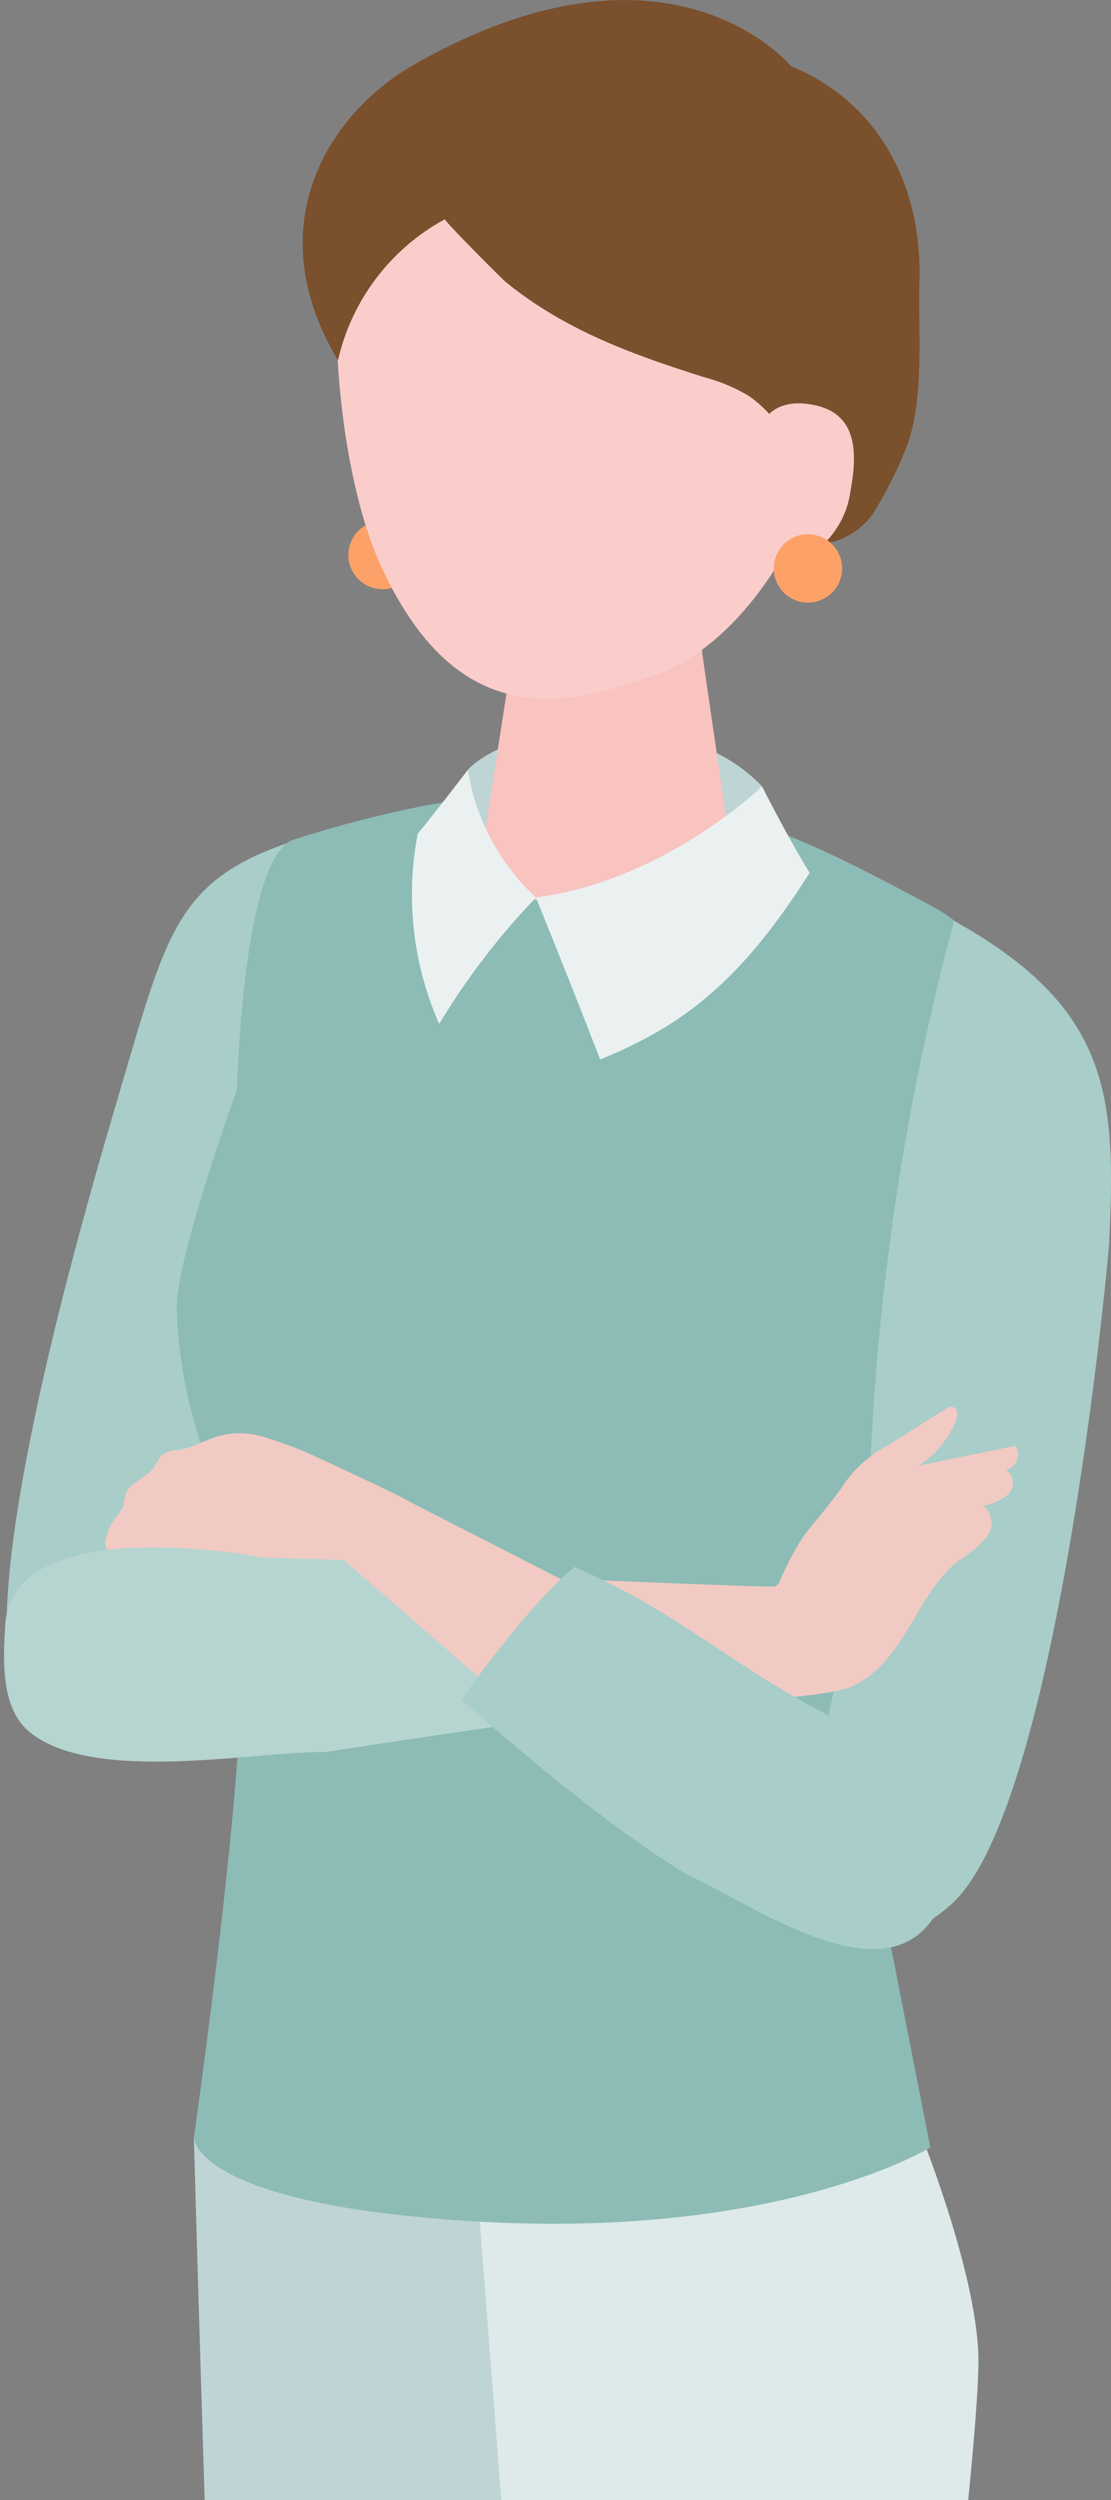 <svg xmlns="http://www.w3.org/2000/svg" xmlns:xlink="http://www.w3.org/1999/xlink" width="64" height="144" viewBox="0 0 64 144">
  <rect x="0" y="0" width="64" height="144" fill="#808080" stroke="none"/>
  <defs>
    <clipPath id="clip-path">
      <rect id="長方形_250" data-name="長方形 250" width="64" height="144" transform="translate(1501 1444)" fill="#fff" stroke="#707070" stroke-width="1"/>
    </clipPath>
    <clipPath id="clip-path-2">
      <rect id="長方形_249" data-name="長方形 249" width="63.769" height="287.71" fill="none"/>
    </clipPath>
  </defs>
  <g id="マスクグループ_1" data-name="マスクグループ 1" transform="translate(-1501 -1444)" clip-path="url(#clip-path)">
    <g id="グループ_226" data-name="グループ 226" transform="translate(1501.231 1444)">
      <g id="グループ_225" data-name="グループ 225" clip-path="url(#clip-path-2)">
        <path id="パス_242" data-name="パス 242" d="M23.774,31.963A1.969,1.969,0,1,1,21.806,30a1.968,1.968,0,0,1,1.968,1.968" fill="#fca167"/>
        <path id="パス_243" data-name="パス 243" d="M26.337,266.6a11.873,11.873,0,0,0,2.808-4.773,3.3,3.3,0,0,0-3.061.566c-4.446,3.5-7.028,4.431-8.332,4.619-5.608.812-7.064,1.67-7.064,1.67s-2.41,3.539-2.309,4.663c1.256.194,6.459.49,9.513-1.131a39.869,39.869,0,0,0,8.445-5.614" fill="#112c36"/>
        <path id="パス_244" data-name="パス 244" d="M26.335,256.26l.375.9c.734,1.757,2.171,3.229,2.352,5.134a4.447,4.447,0,0,1-2.473,4.752,22.853,22.853,0,0,0-3.569,1.119,39.87,39.87,0,0,0-4.914,4.574,9.894,9.894,0,0,1-7.32,2.725c-2.185-.233-2.485-.419-3.546-1.837-1.33-1.776,1.83-3.656,3.342-4.687a66.894,66.894,0,0,0,5.587-5.3,12.378,12.378,0,0,0,1.991-3.685l1.032-2.893Z" fill="#f9c3c0"/>
        <path id="パス_245" data-name="パス 245" d="M10.688,268.681s-2.41,3.539-2.309,4.663c1.256.194,6.459.49,9.513-1.131a39.921,39.921,0,0,0,8.445-5.614,11.873,11.873,0,0,0,2.808-4.773,4.659,4.659,0,0,1,2.246,3.886,26.664,26.664,0,0,1-.129,4.5l-3.4,1.565-.175-2.337s-2.806-.142-7.415,4.159c-1.467,1.37-8.519,6.407-15.518,3.378-2.258-.977-.246-3.493.822-4.683a35.509,35.509,0,0,1,5.114-3.612" fill="#2a424b"/>
        <path id="パス_246" data-name="パス 246" d="M47.5,269.07l.363.885c.712,1.734,2.172,3.206,2.3,5.069.152,2.257-.427,4.264-2.45,4.8-.882.232-2.785-.047-3.639.274-1.759.661-5.728,4.867-5.728,4.867a9.571,9.571,0,0,1-7.195,2.479c-2.287-.282-3.227-.489-4.294-1.9-1.336-1.767,2.046-3.523,3.67-4.492A62.7,62.7,0,0,0,36.43,276a12,12,0,0,0,2.216-3.546l1.182-2.8Z" fill="#facdcb"/>
        <path id="パス_247" data-name="パス 247" d="M31.823,280.165a16.112,16.112,0,0,0-2.341,2.7c1.21.317,5.1.924,8.041-.786,2.033-1,6.683-2.983,8.835-4.641a11.682,11.682,0,0,0,3.233-4.387,4.587,4.587,0,0,1,1.805,4.032c.472,1.158-.24,4.086-.24,4.086L47.6,282.739l-.207-2.388s-1.736-.8-5.05,3.148c-1.27,1.513-9.391,6.574-15.936,2.9-2.112-1.185-.182-2.763.984-3.819a21.827,21.827,0,0,1,4.435-2.415" fill="#2a424b"/>
        <path id="パス_248" data-name="パス 248" d="M10.936,123.127s1.8,64.412,2.7,70.129,2.929,56.157,3.177,64.191c3.11,1.564,8.876,1.98,12.279.28-1.412-16.993,3.883-49.3.752-65.391.41-4.78,2.747-29.777,2.287-39.162-.15-10.957-.689-22.436-.689-22.436l-7.478-8Z" fill="#bfd4d5"/>
        <path id="パス_249" data-name="パス 249" d="M27.266,126.146s5.14,67.329,6.166,73.688,4.182,61.528,4.664,70.481c3.668,1.148,8.152,1.471,11.372.1-1.553-13.623,3.772-54.069.3-71.957.874-15.152,6.176-53.547,6.361-62.1.167-5.061-3.628-14.231-3.628-14.231Z" fill="#dee9e9"/>
        <path id="パス_250" data-name="パス 250" d="M.636,96.853S-2.356,93.324,6.511,63.4C9.56,53.109,9.9,50.3,18.2,47.984c6.483,8.864-8.424,50.223-8.424,50.223Z" fill="#a9cdc8"/>
        <path id="パス_251" data-name="パス 251" d="M53.361,123.687l-3.431-17.48,7.795-44.15a8.61,8.61,0,0,0-4.45-9.956c-9.329-4.978-17.976-9.682-36.6-3.733-2.551.815-3.163,11.181-3.255,14.4,0,0-3.573,9.854-3.47,12.646.289,7.9,3.251,9.713,3.682,20.236.274,6.671-2.695,27.482-2.695,27.482s-.036,3.849,16.164,4.817c17.646,1.054,26.262-4.257,26.262-4.257" fill="#8cbcb5"/>
        <path id="パス_252" data-name="パス 252" d="M46.312,104.267l3.487-16.1a144.315,144.315,0,0,1,4.932-35.126c9.1,5.071,9.344,10.176,8.919,18.791,0,0-2.84,32.06-9.014,37.795-6.784,6.11-8.324-5.362-8.324-5.362" fill="#a9cdc8"/>
        <path id="パス_253" data-name="パス 253" d="M48.218,85.737A7.032,7.032,0,0,1,50.835,83.3l3.393-2.133a.6.6,0,0,1,.418-.133c.321.067.3.535.177.838A5.6,5.6,0,0,1,52.7,84.42l5.547-1.141a.892.892,0,0,1-.519,1.391.914.914,0,0,1,.122,1.393,2.646,2.646,0,0,1-1.458.654,1.29,1.29,0,0,1,.2,1.845A7.6,7.6,0,0,1,54.979,89.9c-2.516,2-3.054,5.881-6.225,7.277-2.071.912-17.509,1.416-19.626,1.462-.324.007-1.259-6.533-1.044-7.91,1,.09,15.134.68,16.141.657a.562.562,0,0,0,.267-.051.535.535,0,0,0,.19-.234,15.588,15.588,0,0,1,1.428-2.692c.7-.9,1.446-1.748,2.108-2.67" fill="#f1cac4"/>
        <path id="パス_254" data-name="パス 254" d="M11.785,82.929c-.231.086-.459.179-.684.276a4.033,4.033,0,0,1-1.1.319,1.414,1.414,0,0,0-.959.348,4.435,4.435,0,0,0-.354.581c-.45.683-1.49.909-1.714,1.695-.06.209-.05.433-.122.638a2.547,2.547,0,0,1-.434.64c-.249.328-.784,1.361-.512,1.785.211.327,1.377.115,1.787.109,1.452-.022,2.9-.013,4.354.1a17.967,17.967,0,0,1,8.126,2.317c.37.215,2.858-4.68,3.062-5.3.027-.083-5.1-2.461-5.578-2.671a20.745,20.745,0,0,0-2.918-1.057,4.467,4.467,0,0,0-2.957.221" fill="#f1cac4"/>
        <path id="パス_255" data-name="パス 255" d="M30.073,99.211l-.9-9.051-14.3-.454S.15,86.834.059,93.855c-.2,2.8.083,4.828,1.434,5.924,3.7,3.008,13.156,1.068,16.967,1.143,10.412-1.582,11.613-1.711,11.613-1.711" fill="#b7d5d0"/>
        <path id="パス_256" data-name="パス 256" d="M23.238,86.435,34.43,92.161,30.735,99.55,19.148,89.48Z" fill="#f1cac4"/>
        <path id="パス_257" data-name="パス 257" d="M26.346,97.9s3.695-5.3,6.52-7.65c6.45,2.85,8.915,5.713,15.227,8.855,3.266,1.625,7.424,1.851,6.683,7.574-1.348,10.415-10.7,3.493-15.417,1.3C33.971,104.77,26.346,97.9,26.346,97.9" fill="#a9cdc8"/>
        <path id="パス_258" data-name="パス 258" d="M26.717,44.342c2.524-2.7,12.327-3.941,16.95.953a27.018,27.018,0,0,0,.823,3.945l-8.47,3.041L26.929,51a48.647,48.647,0,0,1-.212-6.655" fill="#bfd4d5"/>
        <path id="パス_259" data-name="パス 259" d="M34.953,33.932c3.464.034,5.285,2,5.268,3.689L41.864,48.95c-.179,1.956-3.524,3.511-7.471,3.472s-7-1.657-6.82-3.614L29.4,37c.157-1.717,2.092-3.1,5.556-3.068" fill="#f9c3c0"/>
        <path id="パス_260" data-name="パス 260" d="M34.51,3.886C45,3.337,48.37,11.038,48.944,20.6,46.712,31.932,41.733,37.363,37.6,38.841c-5.033,1.8-11.321,3.513-15.805-6.063C19.13,27.084,18.6,16.94,19.655,12.932c.915-3.493,4.361-8.5,14.855-9.046" fill="#facdcb"/>
        <path id="パス_261" data-name="パス 261" d="M25.4,12.626c-.095.048,3.283,3.438,3.493,3.609,3.442,2.8,7.326,4.192,11.5,5.51a9.719,9.719,0,0,1,2.537,1.076,6.85,6.85,0,0,1,1.55,1.514,12.151,12.151,0,0,1,2.443,7.02,4.214,4.214,0,0,0,3.141-1.776A24.143,24.143,0,0,0,51.89,26c1.179-2.84.754-6.712.844-9.793.159-5.41-2.247-10.27-7.408-12.4,0,0-6.936-8.484-21.68-.1-4.862,2.764-9.091,9.2-4.407,17.046A12.38,12.38,0,0,1,25.4,12.626" fill="#7b502c"/>
        <path id="パス_262" data-name="パス 262" d="M43.052,26.53s-.032-3.563,3.049-3.281c2.63.241,3.237,2.02,2.66,5.026a5.137,5.137,0,0,1-4.707,4.465c-1.838.027-1-6.21-1-6.21" fill="#facdcb"/>
        <path id="パス_263" data-name="パス 263" d="M30.642,51.7s1.975,4.863,3.7,9.328c4.806-1.973,8.091-4.483,12.068-10.758-1.148-1.824-2.743-4.971-2.743-4.971s-5.6,5.43-13.025,6.4" fill="#ebf1f1"/>
        <path id="パス_264" data-name="パス 264" d="M30.642,51.7a12.784,12.784,0,0,1-3.924-7.354s-1.846,2.42-2.882,3.668a18.477,18.477,0,0,0,1.233,10.965A41.026,41.026,0,0,1,30.642,51.7" fill="#ebf1f1"/>
        <path id="パス_265" data-name="パス 265" d="M48.28,32.741a1.969,1.969,0,1,1-1.968-1.968,1.968,1.968,0,0,1,1.968,1.968" fill="#fca167"/>
      </g>
    </g>
  </g>
</svg>
